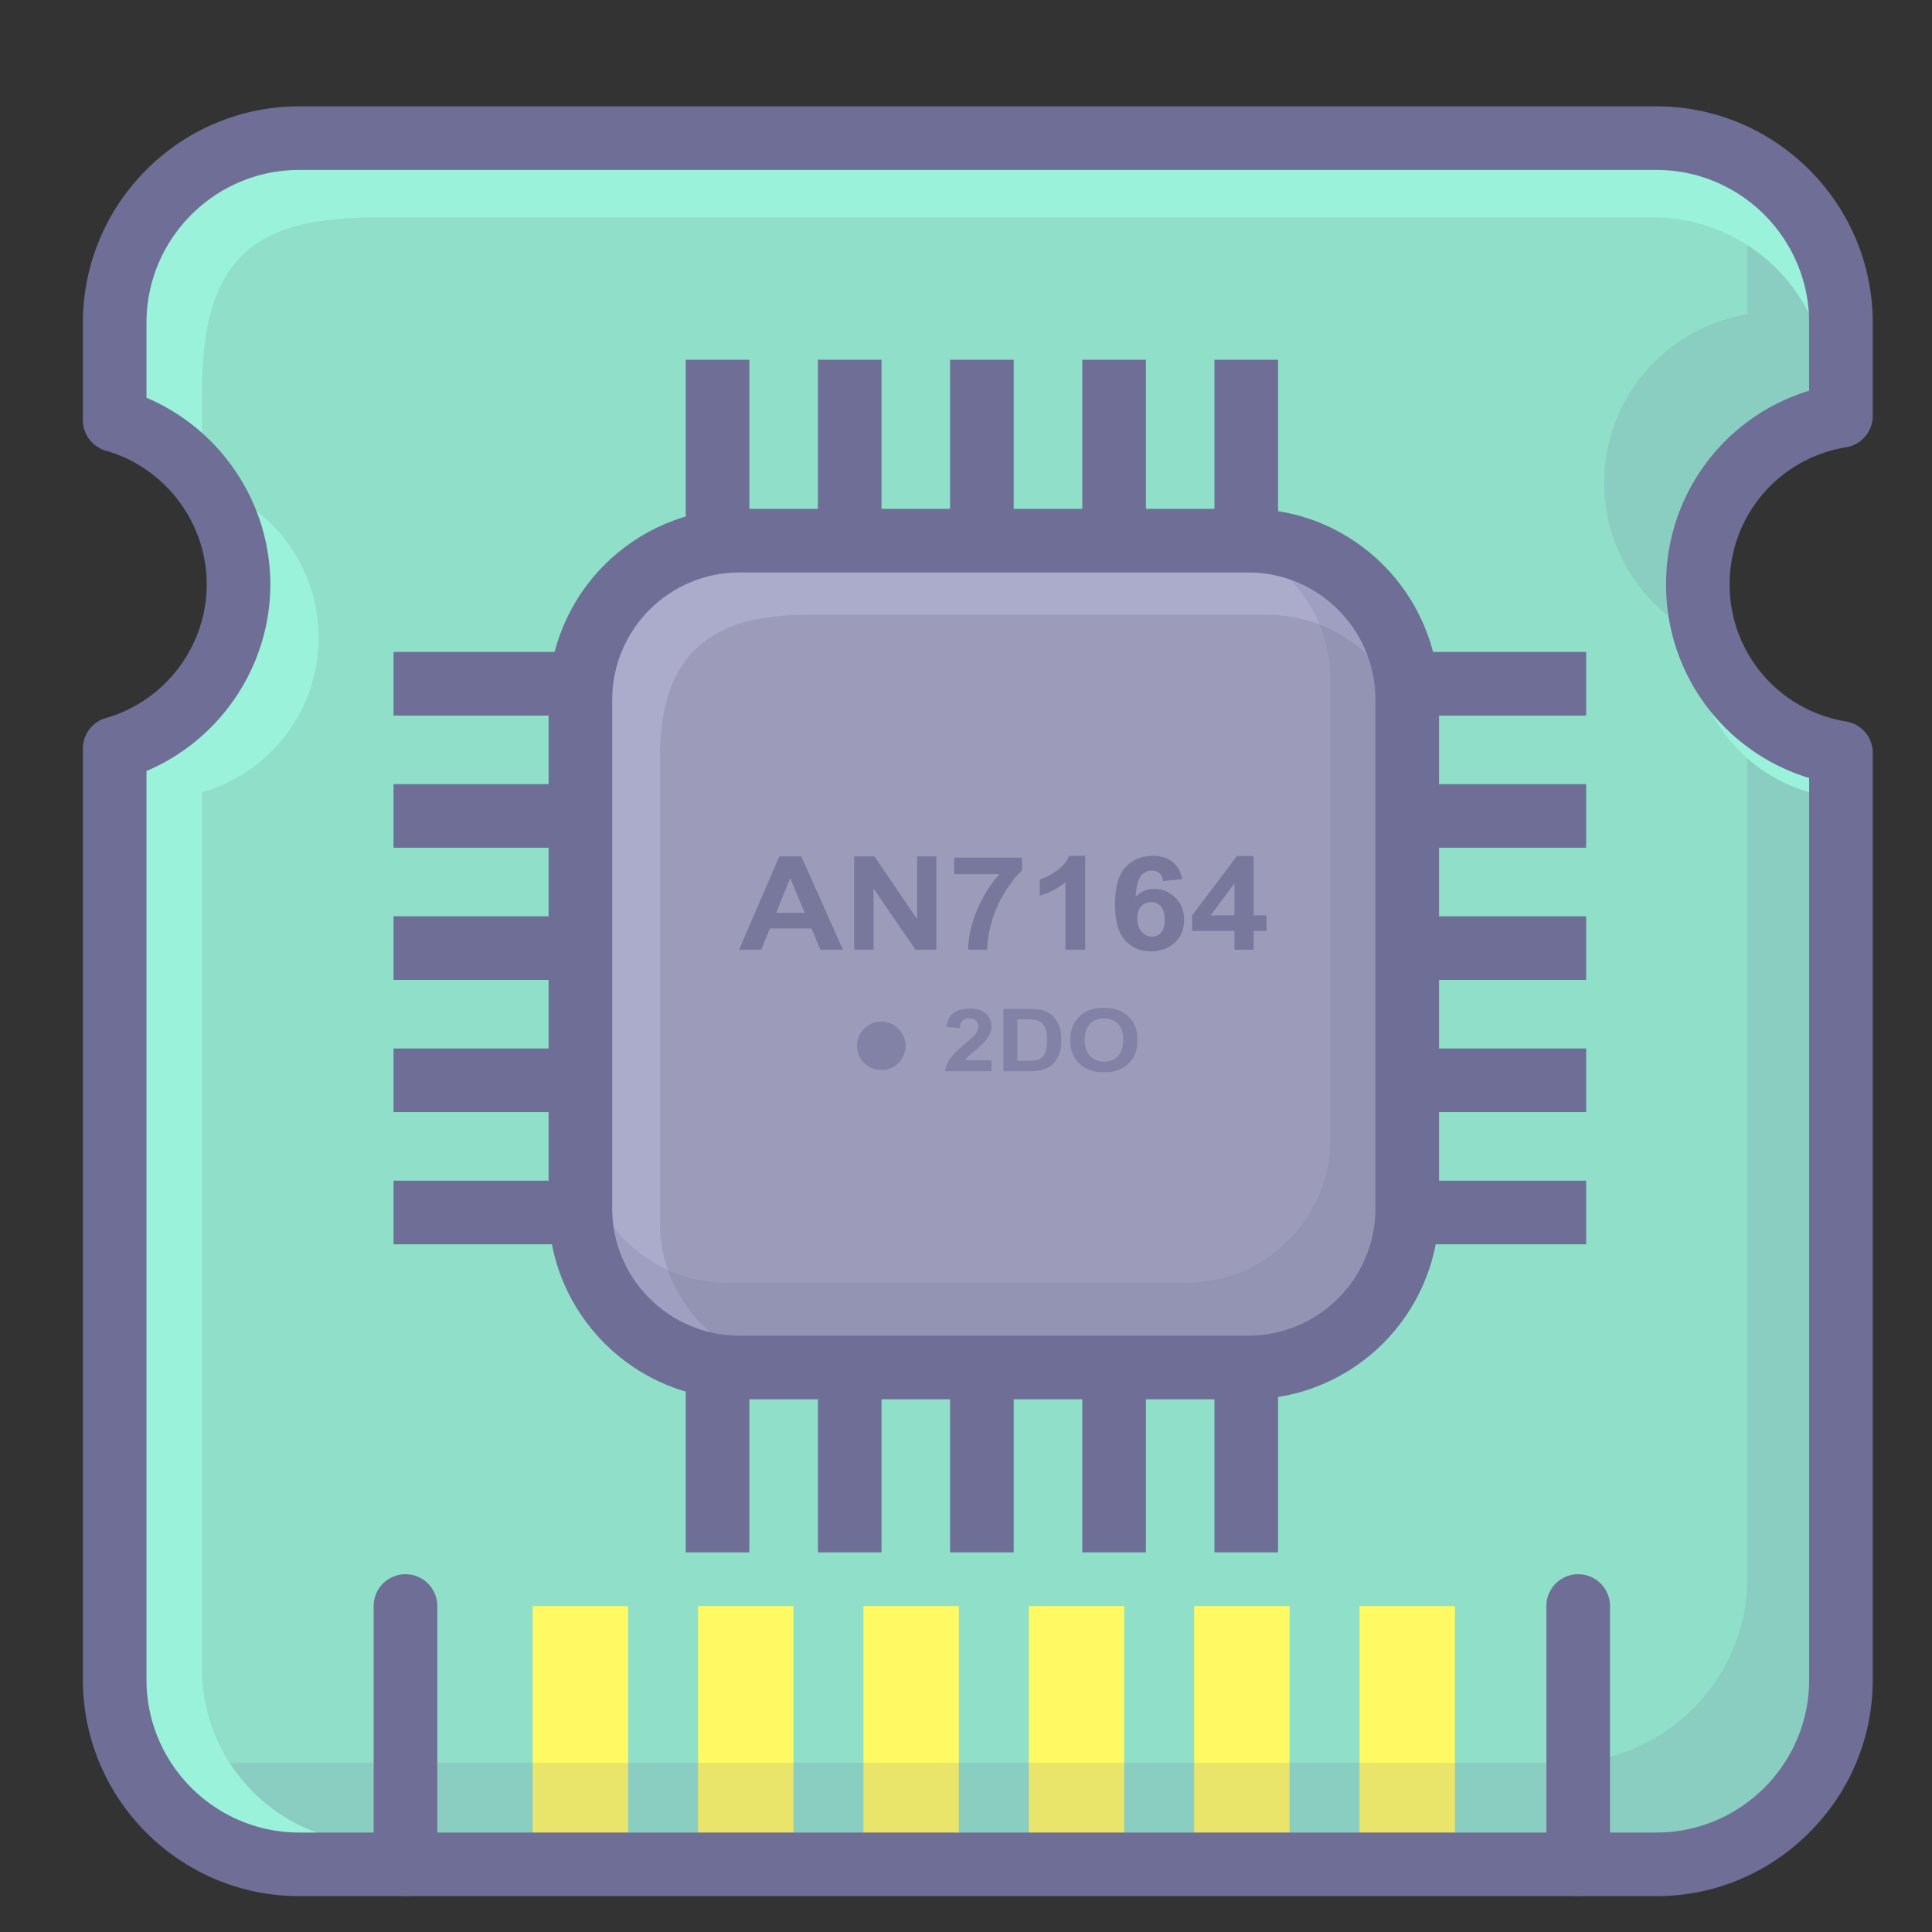 <?xml version="1.0" standalone="no"?><!DOCTYPE svg PUBLIC "-//W3C//DTD SVG 1.1//EN" "http://www.w3.org/Graphics/SVG/1.1/DTD/svg11.dtd"><svg t="1716181919084" class="icon" viewBox="0 0 1024 1024" version="1.1" xmlns="http://www.w3.org/2000/svg" p-id="10238" xmlns:xlink="http://www.w3.org/1999/xlink" width="200" height="200"><rect x="0" y="0" width="1024" height="1024" fill="#333333" stroke="none"/><path d="M975.741 399.023c-43-7.063-75.843-44.293-75.843-89.294s32.844-82.232 75.843-89.294V171.067c0-53.808-44.028-97.862-97.857-97.862H158.636c-53.808 0-97.849 44.032-97.849 97.862v51.626C98.666 233.544 126.42 268.364 126.42 309.728s-27.753 76.185-65.633 87.036V890.29c0 53.825 44.032 97.862 97.849 97.862h719.257c53.817 0 97.853-44.028 97.853-97.862h-0.004V399.023z" fill="#8FDFC9" p-id="10239"></path><path d="M720.593 851.226h50.568v123.698h-50.568zM632.942 851.226h50.568v123.698h-50.568zM545.291 851.226h50.568v123.698h-50.568zM457.64 851.226h50.568v123.698h-50.568zM369.988 851.226h50.568v123.698h-50.568zM282.337 851.226h50.568v123.698H282.337z" fill="#FFFA63" p-id="10240"></path><path d="M208.593 345.547h632.099v33.712h-632.099zM208.593 415.605h632.099v33.712h-632.099zM208.593 485.663h632.099v33.712h-632.099zM208.593 555.72h632.099v33.712h-632.099zM208.593 625.778h632.099v33.712h-632.099z" fill="#6E6E96" p-id="10241"></path><path d="M643.687 190.683h33.712v632.099h-33.712zM573.63 190.683h33.712v632.099h-33.712zM503.572 190.683h33.712v632.099h-33.712zM433.514 190.683h33.712v632.099h-33.712zM363.457 190.683h33.712v632.099h-33.712z" fill="#6E6E96" p-id="10242"></path><path d="M745.877 640.527c0 46.354-37.926 84.28-84.28 84.28H391.901c-46.354 0-84.28-37.926-84.28-84.28V370.831c0-46.354 37.926-84.28 84.28-84.28h269.695c46.354 0 84.28 37.926 84.28 84.28v269.695z" fill="#9C9CBA" p-id="10243"></path><path d="M349.761 648.087V402.592c0-42.195 14.062-76.716 76.716-76.716h245.495c32.09 0 59.695 19.991 71.098 48.115v-4.568c0-46.354-37.926-84.28-84.28-84.28h-269.695c-46.354 0-84.28 37.926-84.28 84.28v269.695c0 46.354 37.926 84.28 84.28 84.28h23.029C376.731 716.627 349.761 685.376 349.761 648.087z" fill="#ABABCC" p-id="10244"></path><path d="M909.283 340.668a90.158 90.158 0 0 1-5.63-31.394c0-45.001 32.848-82.232 75.843-89.294V170.612c0-40.695-25.191-75.793-60.749-90.491a96.871 96.871 0 0 1 7.374 37.113v49.367c-43.004 7.063-75.843 44.293-75.843 89.294 0 38.908 24.568 71.958 59.004 84.773zM64.546 222.242c2.225 0.636 4.408 1.374 6.561 2.17a89.96 89.96 0 0 0-6.561-13.864v11.694z m914.95 667.589V398.568a90.601 90.601 0 0 1-53.374-29.704v467.589c0 53.825-44.028 97.862-97.853 97.862H109.02a96.964 96.964 0 0 1-37.1-7.366c14.694 35.558 49.78 60.745 90.479 60.745h719.257c53.817 0 97.849-44.028 97.84-97.862z" fill="#6E6E96" opacity=".15" p-id="10245"></path><path d="M661.597 741.663H391.901c-55.768 0-101.136-45.372-101.136-101.136V370.831c0-55.768 45.368-101.136 101.136-101.136h269.695c55.764 0 101.136 45.368 101.136 101.136v269.695c0 55.764-45.372 101.136-101.136 101.136zM391.901 303.407c-37.176 0-67.424 30.248-67.424 67.424v269.695c0 37.176 30.248 67.424 67.424 67.424h269.695c37.176 0 67.424-30.248 67.424-67.424V370.831c0-37.176-30.248-67.424-67.424-67.424H391.901z" fill="#6E6E96" p-id="10246"></path><path d="M977.06 878.963V387.7c-39.266-6.447-69.982-38.09-75.039-77.799a85.021 85.021 0 0 0-4.812 28.09c0 42.376 30.922 77.432 71.419 84.082v462.599c0 50.64-41.377 92.063-91.983 92.147h2.558c53.825 0.004 97.857-44.024 97.857-97.857z m-8.428-671.546v3.519a90.179 90.179 0 0 1 8.428-1.82V159.748c0-53.808-44.024-97.862-97.853-97.862H159.959c-53.808 0-97.849 44.032-97.849 97.862V211.374c17.872 5.12 33.438 15.621 44.951 29.582v-33.539c0-73.168 30.235-92.152 92.143-92.152h677.285c50.677 0 92.143 41.483 92.143 92.152zM107.061 884.677V419.95c35.671-10.219 61.807-43.008 61.807-81.958 0-34.272-20.24-63.753-49.396-77.31a90.011 90.011 0 0 1 8.276 37.728c0 41.365-27.753 76.185-65.633 87.036v493.517c0 53.834 44.032 97.862 97.849 97.862h39.081c-50.61-0.093-91.983-41.516-91.983-92.147z" fill="#9BF2DA" p-id="10247"></path><path d="M877.892 1004.999H158.636c-63.248 0-114.705-51.465-114.705-114.722V396.764a16.856 16.856 0 0 1 12.212-16.203C87.596 371.548 109.564 342.425 109.564 309.728s-21.968-61.819-53.421-70.833a16.848 16.848 0 0 1-12.212-16.203V171.067c0-63.256 51.457-114.717 114.705-114.717h719.248c63.252 0 114.713 51.461 114.713 114.717V220.434a16.856 16.856 0 0 1-14.125 16.633c-35.764 5.874-61.718 36.43-61.718 72.662s25.954 66.788 61.718 72.658a16.856 16.856 0 0 1 14.13 16.633v491.263c0.004 30.539-11.959 59.316-33.674 81.035-21.727 21.719-50.5 33.682-81.035 33.682zM77.643 408.648v481.63c0 44.668 36.333 81.01 80.993 81.01h719.257c44.664 0 80.997-36.341 80.997-81.01l-0.004-477.917C914.179 398.757 883.042 357.65 883.042 309.728c0-47.917 31.141-89.029 75.843-102.636v-36.025c0-44.668-36.337-81.006-81.001-81.006H158.636c-44.66 0-80.993 36.337-80.993 81.006v39.742C116.85 227.425 143.276 266.43 143.276 309.728s-26.426 82.303-65.633 98.919z" fill="#6E6E96" p-id="10248"></path><path d="M655.979 276.716h-269.695c-46.354 0-84.28 37.926-84.28 84.28v269.695c0 46.354 37.926 84.28 84.28 84.28h269.695c46.354 0 84.28-37.926 84.28-84.28v-269.695c0-46.354-37.926-84.28-84.28-84.28z m49.16 326.964c0 41.896-34.281 76.176-76.176 76.176H385.201c-41.896 0-76.176-34.281-76.176-76.176V359.917c0-41.896 34.281-76.176 76.176-76.176h243.763c41.896 0 76.176 34.281 76.176 76.176v243.763z" fill="#6E6E96" opacity=".2" p-id="10249"></path><path d="M836.477 1004.999a16.856 16.856 0 0 1-16.856-16.856V851.226a16.856 16.856 0 0 1 33.712 0v136.917a16.856 16.856 0 0 1-16.856 16.856z" fill="#6E6E96" p-id="10250"></path><path d="M214.914 1004.999a16.856 16.856 0 0 1-16.856-16.856V851.226a16.856 16.856 0 0 1 33.712 0v136.917a16.856 16.856 0 0 1-16.856 16.856z" fill="#6E6E96" p-id="10251"></path><path d="M446.78 503.374h-11.955l-4.741-11.243h-22.064l-4.551 11.243h-11.757l21.335-49.485h11.669l22.064 49.485z m-20.29-19.587l-7.665-18.348-7.425 18.348h15.09zM452.743 503.374V453.889h10.72l22.583 33.206v-33.206h10.232v49.485h-11.058l-22.241-32.456v32.456h-10.236zM505.717 463.324v-8.778h35.979v6.894c-2.962 2.634-5.984 6.414-9.043 11.344a62.35 62.35 0 0 0-7.004 15.714c-1.614 5.55-2.398 10.501-2.372 14.863h-10.16c0.177-6.844 1.74-13.83 4.699-20.952 2.962-7.122 6.907-13.485 11.85-19.094h-23.952l0.004 0.008zM575.197 503.374h-10.518v-35.794c-3.835 3.249-8.356 5.651-13.577 7.21v-8.634c2.739-0.805 5.727-2.347 8.946-4.614s5.423-4.914 6.616-7.939h8.529v49.771h0.004zM626.608 465.945l-10.156 1.003c-0.257-1.875-0.902-3.266-1.951-4.159-1.045-0.902-2.398-1.344-4.075-1.344-2.212 0-4.083 0.893-5.63 2.693-1.521 1.791-2.495 5.533-2.899 11.213 2.63-2.785 5.879-4.184 9.751-4.184 4.378 0 8.15 1.509 11.26 4.534 3.135 3.026 4.699 6.936 4.699 11.715 0 5.082-1.648 9.149-4.947 12.225-3.291 3.068-7.514 4.606-12.684 4.606-5.537 0-10.093-1.951-13.653-5.836-3.573-3.894-5.356-10.269-5.356-19.132 0-9.085 1.858-15.642 5.588-19.658 3.704-4.012 8.533-6.022 14.479-6.022 4.168 0 7.623 1.058 10.341 3.165 2.748 2.115 4.488 5.171 5.234 9.182z m-23.792 20.729c0 3.118 0.792 5.512 2.347 7.202 1.58 1.694 3.367 2.545 5.373 2.545 1.943 0 3.565-0.7 4.846-2.086 1.298-1.378 1.943-3.649 1.943-6.81 0-3.245-0.695-5.621-2.082-7.126a6.827 6.827 0 0 0-5.225-2.267c-2.019 0-3.721 0.725-5.103 2.162-1.403 1.445-2.099 3.561-2.099 6.38zM654.307 503.374v-9.941h-22.486v-8.234l23.834-31.521h8.807v31.487h6.818v8.272h-6.818v9.941l-10.156-0.004z m0-18.209v-16.944l-12.625 16.944h12.625z" fill="#6E6E96" opacity=".77" p-id="10252"></path><path d="M525.523 561.915v5.883h-24.673a14.353 14.353 0 0 1 2.402-6.342c1.332-1.993 3.97-4.652 7.905-7.952 3.169-2.667 5.116-4.475 5.832-5.415 0.965-1.315 1.458-2.617 1.458-3.894 0-1.424-0.421-2.516-1.268-3.262-0.839-0.763-2.01-1.146-3.493-1.146-1.466 0-2.634 0.405-3.502 1.184-0.868 0.792-1.365 2.111-1.496 3.957l-7.004-0.619c0.417-3.493 1.732-6.001 3.932-7.501 2.204-1.53 4.956-2.292 8.268-2.292 3.616 0 6.464 0.893 8.529 2.655 2.073 1.761 3.11 3.953 3.11 6.578 0 1.496-0.295 2.912-0.898 4.265-0.594 1.348-1.53 2.769-2.815 4.235-0.847 0.986-2.394 2.398-4.627 4.243-2.221 1.837-3.632 3.059-4.222 3.649a11.184 11.184 0 0 0-1.445 1.77h14.007v0.004zM531.827 534.718h13.523c3.055 0 5.373 0.215 6.978 0.624 2.141 0.577 3.982 1.593 5.529 3.043 1.525 1.462 2.689 3.249 3.502 5.36 0.796 2.115 1.197 4.724 1.197 7.817 0 2.722-0.383 5.069-1.134 7.037-0.914 2.402-2.221 4.361-3.932 5.849-1.285 1.129-3.009 2.019-5.196 2.642-1.631 0.464-3.809 0.695-6.549 0.695h-13.923v-33.067h0.004z m7.4 5.579v21.909h5.537c2.065 0 3.557-0.097 4.479-0.312 1.201-0.27 2.195-0.729 2.988-1.374 0.792-0.649 1.445-1.711 1.934-3.203 0.51-1.471 0.763-3.489 0.763-6.06 0-2.545-0.244-4.513-0.763-5.883a7.4 7.4 0 0 0-2.09-3.203 7.341 7.341 0 0 0-3.434-1.555c-1.028-0.211-3.068-0.32-6.081-0.32h-3.333zM567.313 551.456c0-3.367 0.565-6.207 1.673-8.504 0.839-1.677 1.985-3.19 3.422-4.534a14.344 14.344 0 0 1 4.749-2.971c2.284-0.881 4.922-1.315 7.897-1.315 5.407 0 9.743 1.513 12.983 4.538 3.249 3.026 4.859 7.231 4.859 12.629 0 5.339-1.606 9.532-4.829 12.553-3.228 3.013-7.518 4.522-12.907 4.522-5.457 0-9.793-1.5-13.013-4.505-3.219-3.005-4.833-7.147-4.833-12.414z m7.627-0.228c0 3.763 0.965 6.603 2.891 8.542 1.922 1.934 4.366 2.899 7.324 2.899 2.962 0 5.39-0.948 7.286-2.878 1.901-1.913 2.853-4.808 2.853-8.651 0-3.801-0.936-6.641-2.773-8.508-1.85-1.875-4.302-2.815-7.358-2.815-3.072 0-5.533 0.948-7.417 2.84-1.875 1.905-2.807 4.749-2.807 8.571z" fill="#6E6E96" opacity=".55" p-id="10253"></path><path d="M467.1 554.321m-12.865 0a12.865 12.865 0 1 0 25.731 0 12.865 12.865 0 1 0-25.731 0Z" fill="#6E6E96" opacity=".55" p-id="10254"></path></svg>